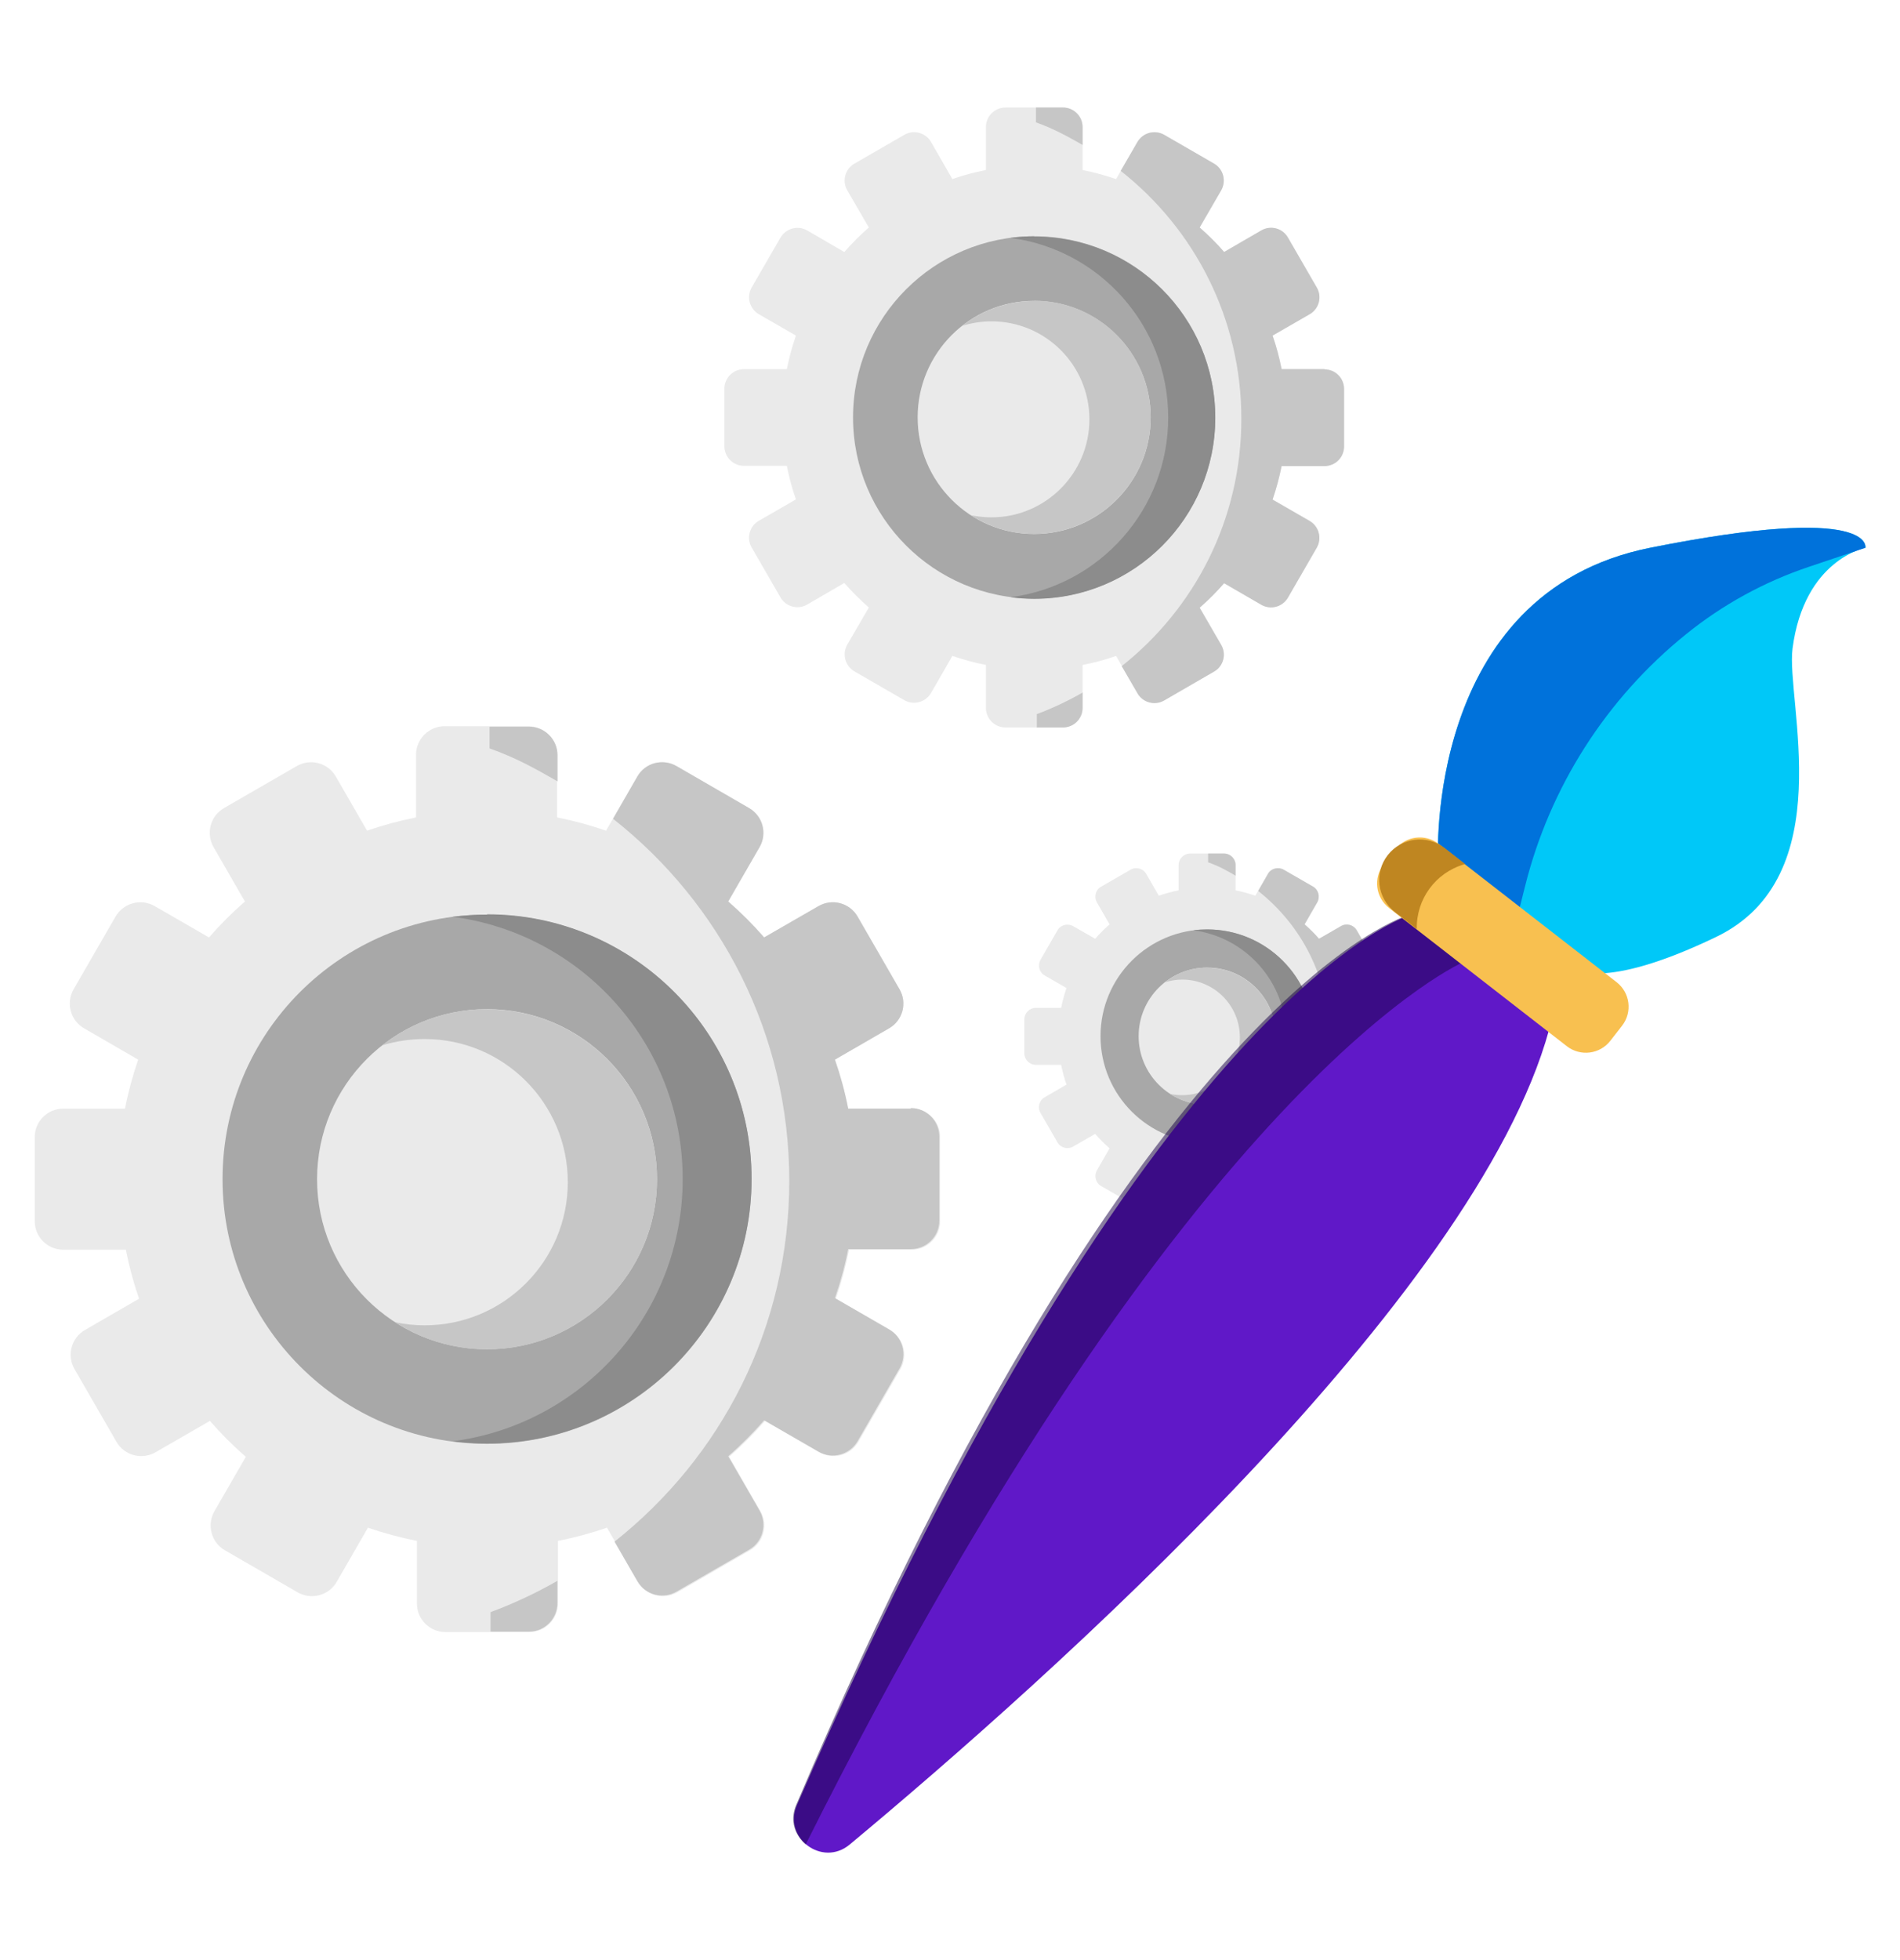 <svg width="32" height="33" viewBox="0 0 32 33" fill="none" xmlns="http://www.w3.org/2000/svg">
<path d="M22.308 6.215H21.585C21.547 6.023 21.497 5.833 21.433 5.65L22.058 5.29C22.215 5.2 22.27 4.998 22.177 4.84L21.692 4C21.602 3.843 21.4 3.788 21.242 3.88L20.617 4.243C20.49 4.095 20.35 3.958 20.205 3.83L20.567 3.205C20.657 3.048 20.605 2.848 20.448 2.755L19.608 2.27C19.45 2.18 19.25 2.233 19.157 2.39L18.797 3.015C18.615 2.953 18.425 2.9 18.233 2.863V2.14C18.233 1.958 18.085 1.81 17.902 1.81H16.935C16.753 1.81 16.605 1.958 16.605 2.14V2.863C16.413 2.9 16.223 2.95 16.04 3.015L15.68 2.39C15.59 2.233 15.387 2.178 15.23 2.27L14.39 2.755C14.232 2.845 14.178 3.048 14.27 3.205L14.633 3.83C14.485 3.958 14.348 4.098 14.22 4.243L13.595 3.88C13.438 3.79 13.238 3.843 13.145 4L12.66 4.84C12.57 4.998 12.623 5.198 12.78 5.29L13.405 5.65C13.342 5.833 13.29 6.023 13.252 6.215H12.53C12.348 6.215 12.2 6.363 12.2 6.545V7.513C12.2 7.695 12.348 7.843 12.53 7.843H13.252C13.29 8.035 13.34 8.225 13.405 8.408L12.78 8.768C12.623 8.858 12.568 9.06 12.66 9.218L13.145 10.058C13.235 10.215 13.438 10.27 13.595 10.178L14.22 9.815C14.348 9.963 14.488 10.1 14.633 10.228L14.27 10.853C14.18 11.01 14.232 11.21 14.39 11.303L15.23 11.788C15.387 11.878 15.588 11.825 15.68 11.668L16.04 11.043C16.223 11.105 16.413 11.158 16.605 11.195V11.918C16.605 12.1 16.753 12.248 16.935 12.248H17.902C18.085 12.248 18.233 12.1 18.233 11.918V11.195C18.425 11.158 18.615 11.108 18.797 11.043L19.157 11.668C19.247 11.825 19.45 11.88 19.608 11.788L20.448 11.303C20.605 11.213 20.66 11.01 20.567 10.853L20.205 10.228C20.352 10.1 20.49 9.96 20.617 9.815L21.242 10.178C21.4 10.268 21.6 10.215 21.692 10.058L22.177 9.218C22.267 9.06 22.215 8.86 22.058 8.768L21.433 8.408C21.495 8.225 21.547 8.035 21.585 7.843H22.308C22.49 7.843 22.637 7.695 22.637 7.513V6.545C22.637 6.363 22.49 6.215 22.308 6.215Z" fill="#EAEAEA"/>
<path d="M17.417 10.078C19.102 10.078 20.467 8.712 20.467 7.028C20.467 5.343 19.102 3.978 17.417 3.978C15.733 3.978 14.367 5.343 14.367 7.028C14.367 8.712 15.733 10.078 17.417 10.078Z" fill="#A8A8A8"/>
<path d="M17.418 3.978C17.282 3.978 17.15 3.988 17.02 4.005C18.517 4.2 19.675 5.48 19.675 7.03C19.675 8.58 18.517 9.86 17.02 10.055C17.15 10.072 17.282 10.082 17.418 10.082C19.102 10.082 20.468 8.718 20.468 7.033C20.468 5.348 19.102 3.983 17.418 3.983V3.978Z" fill="#8C8C8C"/>
<path d="M17.417 8.99C18.501 8.99 19.38 8.111 19.38 7.027C19.38 5.944 18.501 5.065 17.417 5.065C16.334 5.065 15.455 5.944 15.455 7.027C15.455 8.111 16.334 8.99 17.417 8.99Z" fill="#EAEAEA"/>
<path d="M17.418 5.067C16.96 5.067 16.54 5.225 16.207 5.485C16.363 5.438 16.527 5.41 16.698 5.41C17.61 5.41 18.348 6.15 18.348 7.06C18.348 7.97 17.608 8.71 16.698 8.71C16.58 8.71 16.465 8.697 16.355 8.675C16.66 8.873 17.025 8.988 17.418 8.988C18.5 8.988 19.38 8.11 19.38 7.025C19.38 5.94 18.503 5.062 17.418 5.062V5.067Z" fill="#C6C6C6"/>
<path d="M18.233 2.44V2.14C18.233 1.958 18.085 1.81 17.902 1.81H17.448V2.06C17.747 2.168 17.96 2.285 18.233 2.44Z" fill="#C6C6C6"/>
<path d="M17.46 12.248H17.902C18.085 12.248 18.233 12.1 18.233 11.918V11.66C17.988 11.8 17.73 11.923 17.462 12.023V12.248H17.46Z" fill="#C6C6C6"/>
<path d="M22.308 6.215H21.585C21.547 6.022 21.497 5.832 21.433 5.65L22.058 5.29C22.215 5.2 22.27 4.997 22.177 4.84L21.692 4C21.602 3.842 21.4 3.787 21.242 3.88L20.617 4.242C20.49 4.095 20.35 3.957 20.205 3.83L20.567 3.205C20.657 3.047 20.605 2.847 20.448 2.755L19.608 2.27C19.45 2.18 19.25 2.232 19.157 2.39L18.875 2.877C20.113 3.85 20.907 5.357 20.907 7.052C20.907 8.747 20.12 10.242 18.892 11.215L19.157 11.672C19.247 11.83 19.45 11.885 19.608 11.793L20.448 11.307C20.605 11.217 20.66 11.015 20.567 10.857L20.205 10.232C20.352 10.105 20.49 9.965 20.617 9.82L21.242 10.182C21.4 10.273 21.6 10.22 21.692 10.062L22.177 9.222C22.267 9.065 22.215 8.865 22.058 8.772L21.433 8.412C21.495 8.23 21.547 8.04 21.585 7.847H22.308C22.49 7.847 22.637 7.7 22.637 7.517V6.55C22.637 6.367 22.49 6.22 22.308 6.22V6.215Z" fill="#C6C6C6"/>
<path d="M15.34 18.665H14.285C14.23 18.383 14.155 18.108 14.062 17.84L14.975 17.312C15.205 17.18 15.283 16.885 15.15 16.655L14.443 15.43C14.31 15.2 14.015 15.123 13.785 15.255L12.87 15.783C12.682 15.568 12.48 15.365 12.265 15.178L12.793 14.262C12.925 14.033 12.848 13.74 12.617 13.605L11.393 12.898C11.162 12.765 10.867 12.842 10.735 13.072L10.207 13.985C9.94 13.893 9.665 13.818 9.382 13.762V12.707C9.382 12.443 9.167 12.227 8.902 12.227H7.487C7.222 12.227 7.007 12.443 7.007 12.707V13.762C6.725 13.818 6.45 13.893 6.182 13.985L5.655 13.072C5.522 12.842 5.227 12.765 4.997 12.898L3.772 13.605C3.542 13.738 3.465 14.033 3.597 14.262L4.125 15.178C3.91 15.365 3.707 15.568 3.52 15.783L2.605 15.255C2.375 15.123 2.082 15.2 1.947 15.43L1.24 16.655C1.107 16.885 1.185 17.18 1.415 17.312L2.327 17.84C2.235 18.108 2.16 18.383 2.105 18.665H1.065C0.8 18.665 0.585 18.88 0.585 19.145V20.56C0.585 20.825 0.8 21.04 1.065 21.04H2.12C2.175 21.323 2.25 21.598 2.342 21.865L1.43 22.392C1.2 22.525 1.122 22.82 1.255 23.05L1.962 24.275C2.095 24.505 2.39 24.582 2.62 24.45L3.535 23.922C3.722 24.137 3.925 24.34 4.14 24.527L3.612 25.442C3.48 25.672 3.557 25.968 3.787 26.1L5.012 26.808C5.242 26.94 5.537 26.863 5.67 26.633L6.197 25.72C6.465 25.812 6.74 25.887 7.022 25.942V26.997C7.022 27.262 7.237 27.477 7.502 27.477H8.917C9.182 27.477 9.397 27.262 9.397 26.997V25.942C9.68 25.887 9.955 25.812 10.223 25.72L10.75 26.633C10.883 26.863 11.178 26.94 11.408 26.808L12.633 26.1C12.863 25.968 12.94 25.672 12.807 25.442L12.28 24.527C12.495 24.34 12.697 24.137 12.885 23.922L13.8 24.45C14.03 24.582 14.322 24.505 14.457 24.275L15.165 23.05C15.297 22.82 15.22 22.525 14.99 22.392L14.078 21.865C14.17 21.598 14.245 21.323 14.3 21.04H15.355C15.62 21.04 15.835 20.825 15.835 20.56V19.145C15.835 18.88 15.62 18.665 15.355 18.665H15.34Z" fill="#EAEAEA"/>
<path d="M8.203 24.308C10.663 24.308 12.658 22.313 12.658 19.852C12.658 17.392 10.663 15.398 8.203 15.398C5.742 15.398 3.748 17.392 3.748 19.852C3.748 22.313 5.742 24.308 8.203 24.308Z" fill="#A8A8A8"/>
<path d="M8.203 15.398C8.005 15.398 7.813 15.413 7.623 15.435C9.808 15.72 11.498 17.588 11.498 19.85C11.498 22.113 9.808 23.983 7.623 24.265C7.813 24.29 8.005 24.303 8.203 24.303C10.663 24.303 12.658 22.308 12.658 19.848C12.658 17.388 10.663 15.393 8.203 15.393V15.398Z" fill="#8C8C8C"/>
<path d="M8.202 22.715C9.783 22.715 11.065 21.434 11.065 19.853C11.065 18.272 9.783 16.99 8.202 16.99C6.621 16.99 5.34 18.272 5.34 19.853C5.34 21.434 6.621 22.715 8.202 22.715Z" fill="#EAEAEA"/>
<path d="M8.203 16.99C7.535 16.99 6.923 17.218 6.435 17.6C6.663 17.53 6.903 17.493 7.153 17.493C8.483 17.493 9.563 18.573 9.563 19.903C9.563 21.233 8.483 22.313 7.153 22.313C6.98 22.313 6.813 22.295 6.653 22.26C7.1 22.548 7.633 22.718 8.203 22.718C9.785 22.718 11.065 21.435 11.065 19.855C11.065 18.275 9.783 16.993 8.203 16.993V16.99Z" fill="#C6C6C6"/>
<path d="M9.39 13.155V12.715C9.39 12.45 9.175 12.235 8.91 12.235H8.245V12.6C8.682 12.755 8.992 12.927 9.39 13.155Z" fill="#C6C6C6"/>
<path d="M8.262 27.47H8.907C9.172 27.47 9.387 27.255 9.387 26.99V26.615C9.03 26.82 8.652 26.997 8.262 27.142V27.47Z" fill="#C6C6C6"/>
<path d="M15.34 18.665H14.285C14.23 18.382 14.155 18.107 14.062 17.84L14.975 17.312C15.205 17.18 15.283 16.885 15.15 16.655L14.443 15.43C14.31 15.2 14.015 15.122 13.785 15.255L12.87 15.782C12.682 15.567 12.48 15.365 12.265 15.177L12.793 14.262C12.925 14.032 12.848 13.74 12.617 13.605L11.393 12.897C11.162 12.765 10.867 12.842 10.735 13.072L10.325 13.785C12.13 15.205 13.293 17.405 13.293 19.88C13.293 22.355 12.143 24.535 10.35 25.955L10.735 26.622C10.867 26.852 11.162 26.93 11.393 26.797L12.617 26.09C12.848 25.957 12.925 25.662 12.793 25.432L12.265 24.517C12.48 24.33 12.682 24.127 12.87 23.912L13.785 24.44C14.015 24.572 14.307 24.495 14.443 24.265L15.15 23.04C15.283 22.81 15.205 22.515 14.975 22.382L14.062 21.855C14.155 21.587 14.23 21.312 14.285 21.03H15.34C15.605 21.03 15.82 20.815 15.82 20.55V19.135C15.82 18.87 15.605 18.655 15.34 18.655V18.665Z" fill="#C6C6C6"/>
<path d="M23.212 16.968H22.787C22.765 16.853 22.735 16.743 22.697 16.635L23.065 16.423C23.157 16.37 23.19 16.25 23.135 16.158L22.85 15.663C22.797 15.57 22.677 15.538 22.585 15.593L22.215 15.805C22.14 15.718 22.057 15.638 21.972 15.563L22.185 15.193C22.237 15.1 22.207 14.98 22.115 14.928L21.62 14.643C21.527 14.59 21.407 14.62 21.355 14.713L21.142 15.08C21.035 15.043 20.922 15.013 20.81 14.99V14.565C20.81 14.458 20.722 14.37 20.615 14.37H20.045C19.937 14.37 19.85 14.458 19.85 14.565V14.99C19.735 15.013 19.625 15.043 19.517 15.08L19.305 14.713C19.252 14.62 19.132 14.588 19.04 14.643L18.545 14.928C18.452 14.98 18.42 15.1 18.475 15.193L18.687 15.563C18.6 15.638 18.52 15.72 18.445 15.805L18.075 15.593C17.982 15.54 17.862 15.57 17.81 15.663L17.525 16.158C17.472 16.25 17.502 16.37 17.595 16.423L17.962 16.635C17.925 16.743 17.895 16.855 17.872 16.968H17.447C17.34 16.968 17.252 17.055 17.252 17.163V17.733C17.252 17.84 17.34 17.928 17.447 17.928H17.872C17.895 18.043 17.925 18.153 17.962 18.26L17.595 18.473C17.502 18.525 17.47 18.645 17.525 18.738L17.81 19.233C17.862 19.325 17.982 19.358 18.075 19.303L18.445 19.09C18.52 19.178 18.602 19.258 18.687 19.333L18.475 19.703C18.422 19.795 18.452 19.915 18.545 19.968L19.04 20.253C19.132 20.305 19.252 20.275 19.305 20.183L19.517 19.815C19.625 19.853 19.737 19.883 19.85 19.905V20.33C19.85 20.438 19.937 20.525 20.045 20.525H20.615C20.722 20.525 20.81 20.438 20.81 20.33V19.905C20.925 19.883 21.035 19.853 21.142 19.815L21.355 20.183C21.407 20.275 21.527 20.308 21.62 20.253L22.115 19.968C22.207 19.915 22.24 19.795 22.185 19.703L21.972 19.333C22.06 19.258 22.14 19.175 22.215 19.09L22.585 19.303C22.677 19.355 22.797 19.325 22.85 19.233L23.135 18.738C23.187 18.645 23.157 18.525 23.065 18.473L22.697 18.26C22.735 18.153 22.765 18.04 22.787 17.928H23.212C23.32 17.928 23.407 17.84 23.407 17.733V17.163C23.407 17.055 23.32 16.968 23.212 16.968Z" fill="#EAEAEA"/>
<path d="M20.332 19.242C21.325 19.242 22.13 18.438 22.13 17.445C22.13 16.452 21.325 15.648 20.332 15.648C19.34 15.648 18.535 16.452 18.535 17.445C18.535 18.438 19.34 19.242 20.332 19.242Z" fill="#A8A8A8"/>
<path d="M20.332 15.648C20.252 15.648 20.175 15.652 20.097 15.662C20.98 15.777 21.662 16.53 21.662 17.445C21.662 18.36 20.98 19.113 20.097 19.227C20.175 19.238 20.252 19.242 20.332 19.242C21.325 19.242 22.13 18.438 22.13 17.445C22.13 16.453 21.325 15.648 20.332 15.648Z" fill="#8C8C8C"/>
<path d="M20.332 18.6C20.97 18.6 21.488 18.083 21.488 17.445C21.488 16.807 20.97 16.29 20.332 16.29C19.695 16.29 19.177 16.807 19.177 17.445C19.177 18.083 19.695 18.6 20.332 18.6Z" fill="#EAEAEA"/>
<path d="M20.332 16.29C20.062 16.29 19.815 16.383 19.62 16.538C19.712 16.51 19.807 16.492 19.91 16.492C20.447 16.492 20.882 16.927 20.882 17.465C20.882 18.003 20.447 18.438 19.91 18.438C19.84 18.438 19.772 18.43 19.707 18.418C19.887 18.535 20.102 18.602 20.332 18.602C20.97 18.602 21.487 18.085 21.487 17.448C21.487 16.81 20.97 16.293 20.332 16.293V16.29Z" fill="#C6C6C6"/>
<path d="M20.81 14.743V14.565C20.81 14.458 20.722 14.37 20.615 14.37H20.347V14.518C20.525 14.58 20.65 14.65 20.81 14.743Z" fill="#C6C6C6"/>
<path d="M20.357 20.52H20.617C20.725 20.52 20.812 20.433 20.812 20.325V20.173C20.667 20.255 20.515 20.328 20.357 20.385V20.518V20.52Z" fill="#C6C6C6"/>
<path d="M23.212 16.967H22.787C22.765 16.852 22.735 16.742 22.697 16.635L23.065 16.422C23.157 16.37 23.19 16.25 23.135 16.157L22.85 15.662C22.797 15.57 22.677 15.537 22.585 15.592L22.215 15.805C22.14 15.717 22.057 15.637 21.972 15.562L22.185 15.192C22.237 15.1 22.207 14.98 22.115 14.927L21.62 14.642C21.527 14.59 21.407 14.62 21.355 14.712L21.19 15C21.917 15.572 22.387 16.462 22.387 17.46C22.387 18.457 21.922 19.34 21.2 19.912L21.355 20.182C21.407 20.275 21.527 20.307 21.62 20.252L22.115 19.967C22.207 19.915 22.24 19.795 22.185 19.702L21.972 19.332C22.06 19.257 22.14 19.175 22.215 19.09L22.585 19.302C22.677 19.355 22.797 19.325 22.85 19.232L23.135 18.737C23.187 18.645 23.157 18.525 23.065 18.472L22.697 18.26C22.735 18.152 22.765 18.04 22.787 17.927H23.212C23.32 17.927 23.407 17.84 23.407 17.732V17.162C23.407 17.055 23.32 16.967 23.212 16.967Z" fill="#C6C6C6"/>
<path d="M23.75 15.405C23.75 15.405 19.38 16.675 13.422 30.39C13.182 30.94 13.848 31.44 14.31 31.055C17.692 28.24 24.848 21.863 26.09 17.335L23.75 15.405Z" fill="#6018C8"/>
<path d="M24.22 14.488C24.22 14.488 23.985 9.983 27.79 9.223C31.592 8.463 31.417 9.223 31.417 9.223C31.417 9.223 30.385 9.418 30.19 10.92C30.077 11.79 31.01 14.762 28.902 15.775C26.967 16.705 26.502 16.302 26.502 16.302L24.22 14.49V14.488Z" fill="#00C8F8"/>
<path d="M24.22 14.488C24.22 14.488 23.985 9.983 27.79 9.223C31.592 8.463 31.417 9.223 31.417 9.223L30.465 9.543C29.715 9.795 29.015 10.178 28.4 10.675C27.055 11.758 26.102 13.25 25.685 14.922L25.532 15.53L24.22 14.488Z" fill="#0072DB"/>
<path opacity="0.51" d="M23.738 15.4C23.738 15.4 19.258 16.625 13.41 30.385C13.235 30.797 13.57 31.052 13.57 31.052C20.07 18.072 24.683 16.18 24.683 16.18L23.738 15.4Z" fill="#180048"/>
<path d="M27.227 16.536L24.232 14.209C24.004 14.032 23.676 14.073 23.499 14.301L23.303 14.553C23.126 14.781 23.167 15.11 23.395 15.287L26.389 17.614C26.617 17.791 26.945 17.75 27.122 17.522L27.319 17.269C27.496 17.041 27.455 16.713 27.227 16.536Z" fill="#F8C050"/>
<path d="M23.862 15.642L23.492 15.355C23.195 15.122 23.14 14.695 23.372 14.397C23.605 14.1 24.032 14.045 24.33 14.277L24.677 14.547L24.66 14.552C24.177 14.692 23.85 15.14 23.862 15.642Z" fill="#BF8621"/>
</svg>
